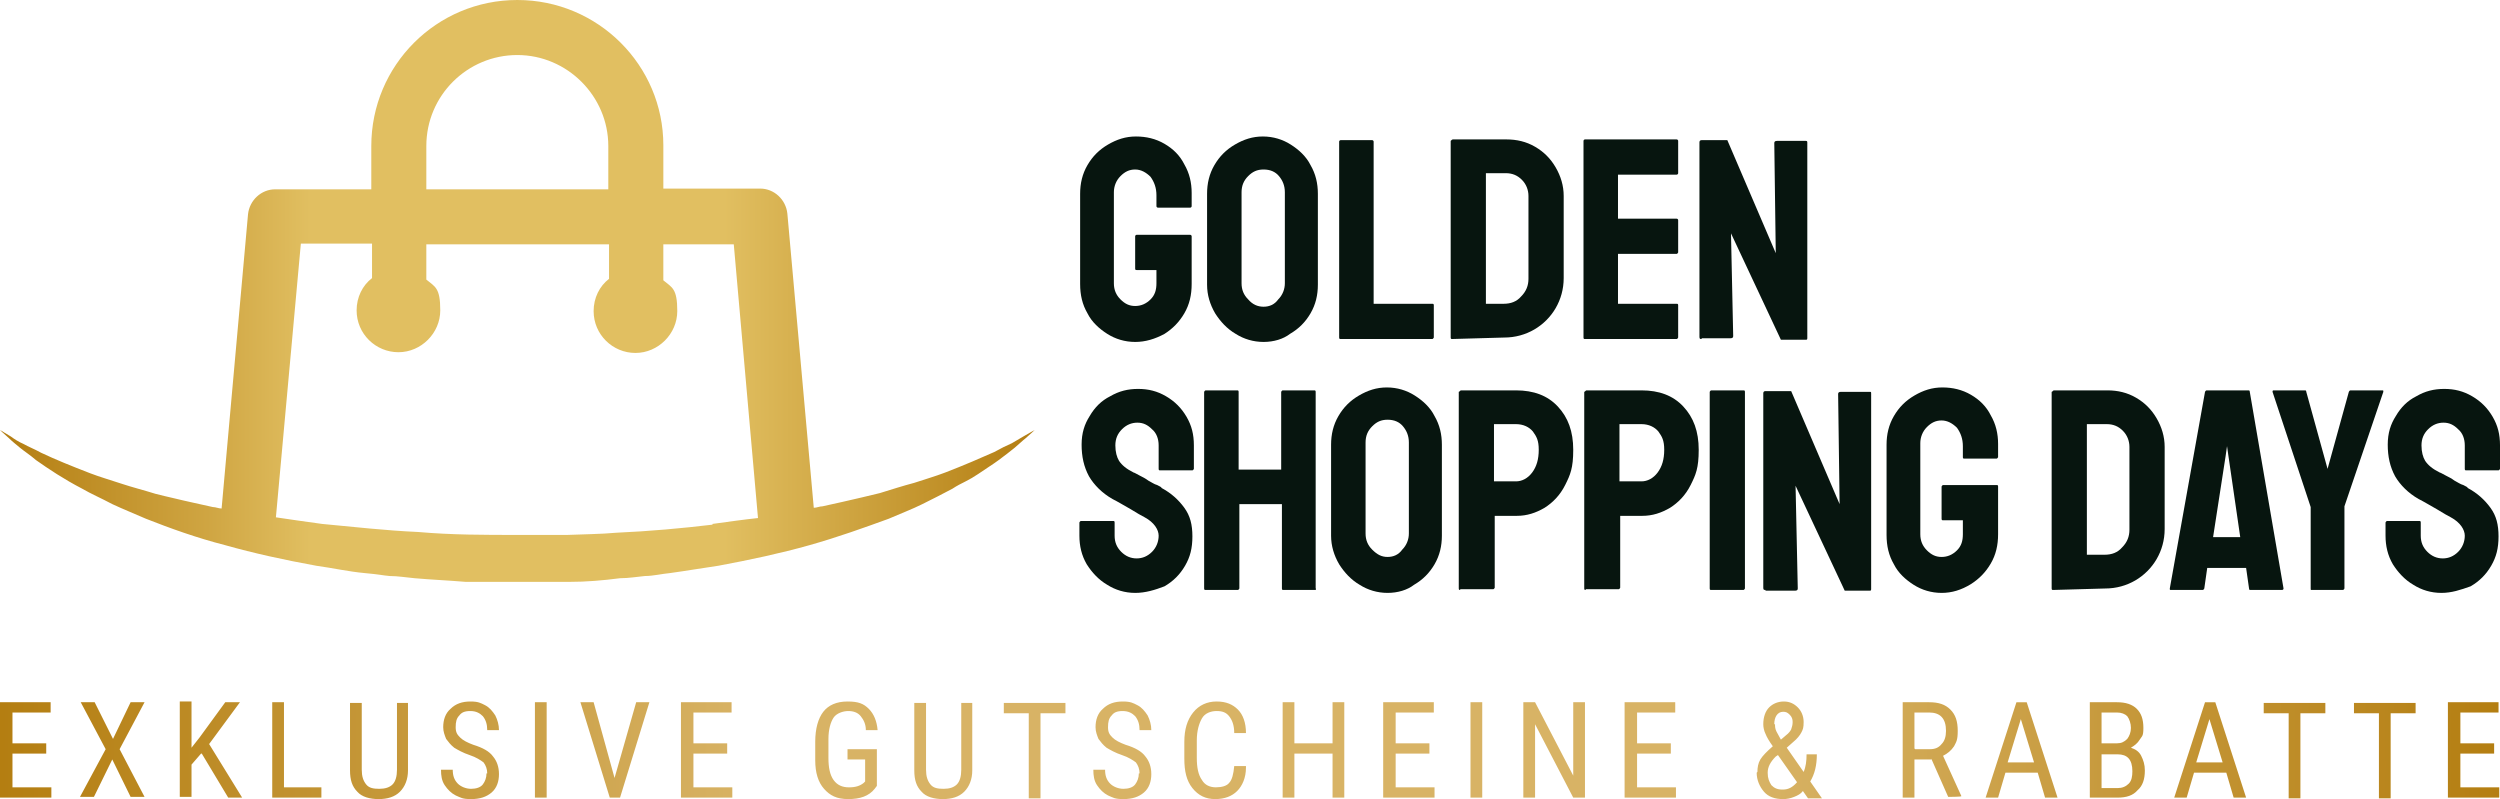 <svg xmlns="http://www.w3.org/2000/svg" xmlns:xlink="http://www.w3.org/1999/xlink" id="Ebene_1" viewBox="0 0 340.7 108.9"><defs><style>      .st0 {        fill: url(#Unbenannter_Verlauf_3);      }      .st1 {        fill: #07150f;      }      .st2 {        fill: url(#linear-gradient);      }    </style><linearGradient id="Unbenannter_Verlauf_3" data-name="Unbenannter Verlauf 3" x1="0" y1="61.8" x2="141" y2="61.8" gradientTransform="translate(0 101.5) scale(1 -1)" gradientUnits="userSpaceOnUse"><stop offset="0" stop-color="#b37d11"></stop><stop offset=".2" stop-color="#cfa542"></stop><stop offset=".3" stop-color="#e1bf61"></stop><stop offset=".5" stop-color="#e1bf61"></stop><stop offset=".7" stop-color="#e1bf61"></stop><stop offset="1" stop-color="#b37d11"></stop></linearGradient><linearGradient id="linear-gradient" x1="0" y1="102.2" x2="340.7" y2="102.2" gradientUnits="userSpaceOnUse"><stop offset="0" stop-color="#b47e11"></stop><stop offset=".2" stop-color="#ca9f45"></stop><stop offset=".3" stop-color="#d8b365"></stop><stop offset=".5" stop-color="#d8b365"></stop><stop offset=".7" stop-color="#d8b365"></stop><stop offset="1" stop-color="#b47e11"></stop></linearGradient></defs><g><path class="st1" d="M154.7,46.6c-1.4,0-2.7-.4-3.8-1.1-1.1-.7-2.1-1.6-2.7-2.8-.7-1.2-1-2.5-1-4v-12.3c0-1.4.3-2.7,1-3.9.7-1.2,1.6-2.1,2.8-2.8,1.2-.7,2.4-1.1,3.8-1.1s2.7.3,3.9,1,2.1,1.6,2.7,2.8c.7,1.2,1,2.5,1,3.9v1.8c0,.1-.1.2-.2.2h-4.4c-.1,0-.2-.1-.2-.2v-1.5c0-1-.3-1.8-.8-2.5-.6-.6-1.3-1-2.1-1s-1.4.3-2,.9-.9,1.4-.9,2.2v12.4c0,.9.3,1.6.9,2.2.6.6,1.2.9,2,.9s1.5-.3,2.1-.9c.6-.6.8-1.3.8-2.2v-1.8h-2.7c-.1,0-.2,0-.2-.2v-4.4c0-.1.1-.2.2-.2h7.3c.1,0,.2.1.2.2v6.5c0,1.5-.3,2.8-1,4s-1.6,2.1-2.7,2.8c-1.3.7-2.6,1.1-4,1.1Z"></path><path class="st1" d="M172.2,46.6c-1.4,0-2.7-.4-3.8-1.1-1.2-.7-2.1-1.7-2.8-2.8-.7-1.2-1.1-2.5-1.1-3.9v-12.4c0-1.4.3-2.7,1-3.9.7-1.2,1.6-2.1,2.8-2.8,1.2-.7,2.4-1.1,3.8-1.1s2.7.4,3.8,1.1,2.1,1.6,2.7,2.8c.7,1.2,1,2.5,1,3.9v12.4c0,1.4-.3,2.7-1,3.9s-1.6,2.1-2.8,2.8c-.9.7-2.2,1.1-3.6,1.1ZM172.2,41.8c.8,0,1.5-.3,2-1,.6-.6.9-1.4.9-2.2v-12.4c0-.9-.3-1.6-.8-2.2s-1.2-.9-2.1-.9-1.5.3-2.1.9-.9,1.3-.9,2.2v12.4c0,.9.3,1.6.9,2.2.6.7,1.3,1,2.1,1Z"></path><path class="st1" d="M182.7,46.2c-.1,0-.2,0-.2-.2v-26.7c0-.1.1-.2.2-.2h4.3c.1,0,.2.1.2.2v22.1h8c.1,0,.2,0,.2.2v4.4c0,0-.1.2-.2.2h-12.5Z"></path><path class="st1" d="M197.9,46.2c-.1,0-.2,0-.2-.2v-26.8c.1-.1.2-.2.3-.2h7.3c1.4,0,2.7.3,3.9,1s2.1,1.6,2.8,2.8c.7,1.2,1.1,2.5,1.1,3.9v11.2c0,1.5-.4,2.9-1.1,4.1-.7,1.2-1.7,2.2-2.9,2.9s-2.6,1.1-4.1,1.1l-7.1.2ZM202.5,41.4h2.4c1,0,1.8-.3,2.4-1,.7-.7,1-1.5,1-2.4v-11.3c0-.8-.3-1.6-.9-2.2-.6-.6-1.3-.9-2.2-.9h-2.7v17.8Z"></path><path class="st1" d="M216,46.2c-.1,0-.2,0-.2-.2v-26.8c0-.1.1-.2.2-.2h12.5c.1,0,.2.1.2.2v4.4c0,.1-.1.2-.2.2h-8v6h8c.1,0,.2.1.2.2v4.4c0,0-.1.2-.2.2h-8v6.8h8c.1,0,.2,0,.2.2v4.4c0,0-.1.2-.2.2,0,0-12.5,0-12.5,0Z"></path><path class="st1" d="M231.9,46.2c-.2,0-.3,0-.3-.3v-26.5c0-.2.1-.3.3-.3h3.5l6.6,15.4-.2-15c0-.2.1-.3.4-.3h3.9c.2,0,.2.1.2.3v26.6c0,.2-.1.2-.2.2h-3.4l-6.8-14.5.3,14c0,.2-.1.3-.4.3h-3.9q0,.1,0,.1Z"></path></g><g><path class="st1" d="M154.7,80.8c-1.4,0-2.7-.4-3.8-1.1-1.2-.7-2.1-1.7-2.8-2.8-.7-1.2-1-2.5-1-3.9v-1.8c0,0,.1-.2.2-.2h4.4c.1,0,.2,0,.2.2v1.8c0,.9.3,1.6.9,2.2.6.6,1.3.9,2.1.9s1.5-.3,2.1-.9.9-1.4.9-2.2-.6-1.8-1.9-2.5c-.4-.2-1.1-.6-1.9-1.1-.9-.5-1.7-1-2.5-1.4-1.4-.8-2.5-1.9-3.2-3.1-.7-1.3-1-2.7-1-4.3s.4-2.8,1.1-3.9c.7-1.2,1.6-2.1,2.8-2.7,1.2-.7,2.4-1,3.8-1s2.6.3,3.8,1,2.1,1.6,2.8,2.8,1,2.4,1,3.9v3.2c0,0-.1.2-.2.2h-4.4c-.1,0-.2,0-.2-.2v-3.2c0-.9-.3-1.7-.9-2.2-.6-.6-1.2-.9-2-.9s-1.5.3-2.1.9c-.6.6-.9,1.3-.9,2.2s.2,1.6.5,2.1c.4.6,1,1.1,2,1.6.1,0,.4.2.8.4.4.2.8.4,1.2.7.4.2.8.5,1.2.6.4.2.6.3.6.4,1.3.7,2.3,1.6,3.1,2.7s1.1,2.3,1.1,3.9-.3,2.8-1,4-1.6,2.1-2.8,2.8c-1.3.5-2.6.9-4,.9Z"></path><path class="st1" d="M164.3,80.4c-.1,0-.2,0-.2-.2v-26.8c0,0,.1-.2.2-.2h4.3c.1,0,.2,0,.2.2v10.6h5.8v-10.6c0,0,.1-.2.2-.2h4.3c.1,0,.2,0,.2.2v26.8c.1,0,0,.2,0,.2h-4.4c-.1,0-.2,0-.2-.2v-11.5h-5.8v11.5c0,0-.1.2-.2.2h-4.3Z"></path><path class="st1" d="M189.1,80.8c-1.4,0-2.7-.4-3.8-1.1-1.2-.7-2.1-1.7-2.8-2.8-.7-1.2-1.1-2.5-1.1-3.9v-12.4c0-1.4.3-2.7,1-3.9s1.6-2.1,2.8-2.8,2.4-1.1,3.8-1.1,2.7.4,3.8,1.1c1.1.7,2.1,1.6,2.7,2.8.7,1.2,1,2.5,1,3.9v12.4c0,1.4-.3,2.7-1,3.9-.7,1.2-1.6,2.1-2.8,2.8-.9.7-2.2,1.1-3.6,1.1ZM189.1,75.9c.8,0,1.5-.3,2-1,.6-.6.9-1.4.9-2.2v-12.4c0-.9-.3-1.6-.8-2.2-.5-.6-1.2-.9-2.1-.9s-1.5.3-2.1.9c-.6.6-.9,1.3-.9,2.2v12.4c0,.9.3,1.6.9,2.2.7.7,1.3,1,2.1,1Z"></path><path class="st1" d="M199,80.4c-.1,0-.2,0-.2-.2v-26.8c.1,0,.2-.2.3-.2h7.5c2.4,0,4.3.7,5.7,2.2s2.1,3.4,2.1,5.9-.4,3.4-1.1,4.8c-.7,1.4-1.7,2.4-2.8,3.1-1.2.7-2.4,1.1-3.8,1.1h-3v9.8c0,0-.1.2-.2.2h-4.5ZM203.6,65.6h3c.8,0,1.6-.4,2.2-1.2.6-.8.9-1.8.9-3.1s-.3-1.8-.8-2.5c-.5-.6-1.3-1-2.3-1h-3v7.8h0Z"></path><path class="st1" d="M216.1,80.4c-.1,0-.2,0-.2-.2v-26.8c.1,0,.2-.2.3-.2h7.5c2.4,0,4.3.7,5.7,2.2s2.1,3.4,2.1,5.9-.4,3.4-1.1,4.8c-.7,1.4-1.7,2.4-2.8,3.1-1.2.7-2.4,1.1-3.8,1.1h-3v9.8c0,0-.1.2-.2.2h-4.5ZM220.7,65.6h3c.8,0,1.6-.4,2.2-1.2.6-.8.9-1.8.9-3.1s-.3-1.8-.8-2.5c-.5-.6-1.3-1-2.3-1h-3v7.8h0Z"></path><path class="st1" d="M233.2,80.4c-.1,0-.2,0-.2-.2v-26.8c0,0,.1-.2.2-.2h4.4c.1,0,.2,0,.2.2v26.8c0,0-.1.2-.2.2,0,0-4.4,0-4.4,0Z"></path><path class="st1" d="M240.6,80.4c-.2,0-.3,0-.3-.3v-26.5c0-.2.1-.3.3-.3h3.5l6.6,15.4-.2-15c0-.2.1-.3.4-.3h3.9c.2,0,.2,0,.2.3v26.6c0,.2-.1.2-.2.2h-3.4l-6.7-14.3.3,14c0,.2-.1.3-.4.3h-4Z"></path><path class="st1" d="M264.6,80.8c-1.4,0-2.7-.4-3.8-1.1-1.1-.7-2.1-1.6-2.7-2.8-.7-1.2-1-2.5-1-4v-12.3c0-1.4.3-2.7,1-3.9s1.6-2.1,2.8-2.8c1.2-.7,2.4-1.1,3.8-1.1s2.7.3,3.9,1c1.2.7,2.1,1.6,2.7,2.8.7,1.2,1,2.5,1,3.9v1.8c0,0-.1.2-.2.2h-4.4c-.1,0-.2,0-.2-.2v-1.5c0-1-.3-1.8-.8-2.5-.6-.6-1.3-1-2.1-1s-1.4.3-2,.9c-.6.6-.9,1.4-.9,2.2v12.4c0,.9.3,1.6.9,2.2s1.2.9,2,.9,1.5-.3,2.1-.9.8-1.3.8-2.2v-1.9h-2.7c-.1,0-.2,0-.2-.2v-4.4c0,0,.1-.2.2-.2h7.3c.1,0,.2,0,.2.2v6.5c0,1.5-.3,2.8-1,4s-1.6,2.1-2.7,2.8c-1.3.8-2.6,1.2-4,1.2Z"></path><path class="st1" d="M279.8,80.4c-.1,0-.2,0-.2-.2v-26.8c.1,0,.2-.2.3-.2h7.3c1.4,0,2.7.3,3.9,1,1.2.7,2.1,1.6,2.8,2.8.7,1.2,1.1,2.5,1.1,3.9v11.2c0,1.5-.4,2.9-1.1,4.1s-1.7,2.2-2.9,2.9c-1.2.7-2.6,1.1-4.1,1.1l-7.1.2ZM284.4,75.6h2.4c1,0,1.8-.3,2.4-1,.7-.7,1-1.5,1-2.4v-11.3c0-.8-.3-1.6-.9-2.2-.6-.6-1.3-.9-2.2-.9h-2.7v17.8Z"></path><path class="st1" d="M295.7,80.2l4.8-26.8c0,0,.1-.2.2-.2h5.7c.1,0,.2,0,.2.2l4.6,26.8c0,0,0,.2-.2.2h-4.3c-.1,0-.2,0-.2-.2l-.4-2.8h-5.3l-.4,2.8c0,0-.1.2-.2.2h-4.3c-.2,0-.2,0-.2-.2ZM301.6,73.2h3.7l-1.6-11-.2-1.4-.2,1.4-1.7,11Z"></path><path class="st1" d="M315,80.4c-.1,0-.1,0-.1-.2v-11.1l-5.2-15.7c0,0,0-.2.1-.2h4.3c.1,0,.2,0,.2.2l2.9,10.5,2.9-10.5c0,0,.1-.2.2-.2h4.4c.1,0,.1,0,.1.2l-5.3,15.6v11.2c0,0-.1.2-.2.2h-4.3Z"></path><path class="st1" d="M332.7,80.8c-1.4,0-2.7-.4-3.8-1.1-1.2-.7-2.1-1.7-2.8-2.8-.7-1.2-1-2.5-1-3.9v-1.8c0,0,.1-.2.2-.2h4.4c.1,0,.2,0,.2.2v1.8c0,.9.3,1.6.9,2.2s1.3.9,2.1.9,1.5-.3,2.1-.9.9-1.4.9-2.2-.6-1.8-1.9-2.5c-.4-.2-1.1-.6-1.9-1.1-.9-.5-1.7-1-2.5-1.4-1.4-.8-2.5-1.9-3.2-3.1-.7-1.3-1-2.7-1-4.3s.4-2.8,1.1-3.9c.7-1.2,1.6-2.1,2.8-2.7,1.2-.7,2.4-1,3.8-1s2.6.3,3.8,1c1.2.7,2.1,1.6,2.8,2.8.7,1.2,1,2.4,1,3.9v3.2c0,0-.1.2-.2.2h-4.4c-.1,0-.2,0-.2-.2v-3.2c0-.9-.3-1.7-.9-2.2-.6-.6-1.2-.9-2-.9s-1.5.3-2.1.9c-.6.6-.9,1.3-.9,2.2s.2,1.6.5,2.1c.4.6,1,1.1,2,1.6.1,0,.4.2.8.4s.8.4,1.2.7c.4.2.8.5,1.2.6.4.2.6.3.6.4,1.3.7,2.3,1.6,3.1,2.7.8,1.1,1.1,2.3,1.1,3.9s-.3,2.8-1,4-1.6,2.1-2.8,2.8c-1.4.5-2.6.9-4,.9Z"></path></g><path class="st0" d="M139.6,59.4c-.5.3-1,.6-1.7,1-.7.3-1.5.7-2.4,1.2-1.8.8-4.1,1.8-6.7,2.8-1.3.5-2.7.9-4.2,1.4-1.5.4-3.1.9-4.7,1.4-.8.2-1.7.4-2.5.6-.9.2-1.7.4-2.6.6s-1.8.4-2.7.6c-.4,0-.8.2-1.2.2l-3.6-40.1c-.2-1.9-1.8-3.4-3.7-3.4h-13.2v-5.9c0-10.9-8.9-19.8-19.9-19.8s-19.9,8.9-19.9,19.9v5.9h-13.1c-1.9,0-3.5,1.5-3.7,3.4l-3.6,40.1c-.4,0-.8-.2-1.2-.2-.9-.2-1.8-.4-2.7-.6-.9-.2-1.8-.4-2.6-.6-.9-.2-1.7-.4-2.5-.6-1.6-.5-3.2-.9-4.7-1.4s-2.9-.9-4.2-1.4c-2.6-1-4.8-1.9-6.7-2.8-.9-.5-1.7-.8-2.4-1.2-.7-.3-1.3-.7-1.7-1-1-.6-1.5-.9-1.5-.9,0,0,.4.4,1.2,1.1.4.4.9.8,1.5,1.3s1.4,1,2.2,1.7c1.7,1.2,3.8,2.6,6.3,3.9,1.2.7,2.6,1.3,4.1,2.1,1.5.7,3,1.3,4.6,2,3.3,1.3,6.9,2.6,10.8,3.6,3.9,1.1,8,2,12.4,2.8,2.2.3,4.4.8,6.6,1s2.3.3,3.4.4c1.1,0,2.3.2,3.4.3,2.3.2,4.6.3,7,.5,1.2,0,2.3,0,3.5,0h3.6c2.3,0,4.6,0,6.9,0,2.4,0,4.7-.2,7-.5,1.2,0,2.3-.2,3.4-.3,1.1,0,2.3-.3,3.4-.4,2.2-.3,4.5-.7,6.6-1,4.3-.8,8.5-1.7,12.4-2.8,3.9-1.1,7.5-2.4,10.8-3.6,1.6-.7,3.2-1.3,4.6-2s2.8-1.4,4.1-2.1c.6-.4,1.2-.7,1.8-1s1.1-.6,1.7-1c1-.7,2-1.3,2.8-1.9.8-.6,1.6-1.2,2.2-1.7.6-.5,1.1-1,1.5-1.3.8-.7,1.2-1.1,1.2-1.1,0,0-.5.3-1.4.8ZM58.1,19.9c0-6.9,5.6-12.4,12.4-12.4s12.4,5.6,12.4,12.4v5.9h-24.8v-5.9ZM97.1,71.5c-4.2.5-8.6.9-13.1,1.1-2.2.2-4.5.2-6.7.3-2.2,0-4.5,0-6.8,0-4.4,0-9,0-13.5-.4-4.5-.2-8.8-.7-13.1-1.1-2.2-.3-4.3-.6-6.3-.9l3.4-37.3h9.7v4.7c-1.3,1-2.1,2.6-2.1,4.4,0,3.2,2.6,5.7,5.7,5.7s5.7-2.6,5.7-5.7-.7-3.2-1.9-4.2v-4.8h24.9v4.7c-1.3,1-2.1,2.6-2.1,4.4,0,3.2,2.6,5.7,5.7,5.7s5.7-2.6,5.7-5.7-.7-3.2-1.9-4.2v-4.9h9.6l3.3,37.3c-1.9.2-4,.5-6.2.8Z"></path><path class="st2" d="M6.3,102.7H1.7v4.6h5.3v1.4H0v-13h6.9v1.4H1.7v4.2h4.6v1.4ZM15.4,100.7l2.4-5h1.9l-3.4,6.4,3.4,6.5h-1.9l-2.5-5.1-2.5,5.1h-1.9l3.5-6.5-3.4-6.4h1.9l2.5,5ZM27.4,102.7l-1.3,1.5v4.4h-1.6v-13h1.6v6.3l1.1-1.4,3.5-4.8h2l-4.2,5.7,4.5,7.3h-1.9l-3.6-6ZM38.7,107.3h5.1v1.4h-6.7v-13h1.6v11.6ZM55.6,95.8v9.2c0,1.2-.4,2.2-1.1,2.9-.7.7-1.7,1-2.9,1s-2.3-.3-2.9-1c-.7-.7-1-1.6-1-2.9v-9.2h1.6v9.1c0,.9.2,1.5.6,2s1,.6,1.8.6,1.4-.2,1.8-.6.6-1.1.6-2v-9.1h1.6ZM66.4,105.4c0-.6-.2-1.1-.5-1.5-.4-.3-1-.7-1.9-1-.9-.3-1.6-.7-2.1-1-.5-.4-.8-.8-1.1-1.2-.2-.5-.4-1-.4-1.6,0-1,.3-1.9,1-2.5.7-.7,1.6-1,2.7-1s1.4.2,2,.5,1,.8,1.4,1.4c.3.6.5,1.3.5,2h-1.6c0-.8-.2-1.4-.6-1.9-.4-.4-.9-.7-1.7-.7s-1.2.2-1.5.6c-.4.4-.5.9-.5,1.6s.2,1,.6,1.4,1,.7,1.8,1c1.3.4,2.2.9,2.7,1.6.5.6.8,1.4.8,2.4s-.3,1.9-1,2.5-1.6.9-2.8.9-1.4-.2-2.1-.5c-.6-.3-1.1-.8-1.5-1.4-.4-.6-.5-1.3-.5-2.1h1.6c0,.8.2,1.4.7,1.9.4.4,1.1.7,1.8.7s1.3-.2,1.6-.6.5-.9.5-1.5ZM74.5,108.7h-1.6v-13h1.6v13ZM83.7,106.2l3-10.5h1.8l-4,13h-1.4l-4-13h1.8l2.9,10.5ZM99.1,102.7h-4.6v4.6h5.3v1.4h-7v-13h6.9v1.4h-5.2v4.2h4.6v1.4ZM119.5,107.1l-.3.4c-.8,1-2,1.4-3.6,1.4s-2.5-.5-3.3-1.4c-.8-.9-1.2-2.2-1.2-3.9v-2.5c0-1.8.4-3.2,1.1-4.1.7-.9,1.8-1.4,3.3-1.4s2.2.3,2.9,1c.7.7,1.1,1.7,1.2,2.9h-1.6c0-.8-.3-1.4-.7-1.9-.4-.5-1-.7-1.7-.7s-1.6.3-2,.9c-.4.6-.7,1.6-.7,2.9v2.6c0,1.3.2,2.3.7,3,.5.7,1.2,1,2.1,1s1.5-.2,2-.6l.2-.2v-3h-2.4v-1.4h4v4.8ZM132.5,95.8v9.2c0,1.2-.4,2.2-1.1,2.9-.7.7-1.7,1-2.9,1s-2.3-.3-2.9-1c-.7-.7-1-1.6-1-2.9v-9.2h1.6v9.1c0,.9.2,1.5.6,2s1,.6,1.8.6,1.4-.2,1.8-.6.6-1.1.6-2v-9.1h1.6ZM145.2,97.2h-3.4v11.6h-1.6v-11.6h-3.4v-1.4h8.4v1.4ZM155.3,105.4c0-.6-.2-1.1-.5-1.5-.4-.3-1-.7-1.9-1-.9-.3-1.6-.7-2.1-1-.5-.4-.8-.8-1.1-1.2-.2-.5-.4-1-.4-1.6,0-1,.3-1.9,1-2.5.7-.7,1.6-1,2.7-1s1.4.2,2,.5,1,.8,1.4,1.4c.3.6.5,1.3.5,2h-1.6c0-.8-.2-1.4-.6-1.9-.4-.4-.9-.7-1.7-.7s-1.2.2-1.5.6c-.4.4-.5.9-.5,1.6s.2,1,.6,1.4,1,.7,1.8,1c1.3.4,2.2.9,2.7,1.6.5.6.8,1.4.8,2.4s-.3,1.9-1,2.5-1.6.9-2.8.9-1.4-.2-2.1-.5c-.6-.3-1.1-.8-1.5-1.4-.4-.6-.5-1.3-.5-2.1h1.6c0,.8.2,1.4.7,1.9.4.4,1.1.7,1.8.7s1.3-.2,1.6-.6.5-.9.5-1.5ZM169.8,104.6c0,1.4-.5,2.5-1.2,3.2-.7.7-1.7,1.1-3,1.1s-2.3-.5-3.1-1.5c-.8-1-1.1-2.3-1.1-4v-2.3c0-1.7.4-3,1.2-4,.8-1,1.9-1.5,3.2-1.5s2.2.4,2.9,1.1,1.1,1.8,1.1,3.2h-1.6c0-1.1-.3-1.8-.7-2.3s-.9-.7-1.7-.7-1.6.3-2,1-.7,1.7-.7,3v2.4c0,1.3.2,2.3.7,3,.4.7,1.1,1,1.9,1s1.5-.2,1.8-.6c.4-.4.6-1.2.7-2.3h1.6ZM183.2,108.7h-1.6v-6h-5.2v6h-1.6v-13h1.6v5.6h5.2v-5.6h1.6v13ZM194.8,102.7h-4.6v4.6h5.3v1.4h-7v-13h6.9v1.4h-5.2v4.2h4.6v1.4ZM202,108.7h-1.6v-13h1.6v13ZM216,108.7h-1.6l-5.2-10v10h-1.6v-13h1.6l5.2,10v-10h1.6v13ZM227.7,102.7h-4.6v4.6h5.3v1.4h-7v-13h6.9v1.4h-5.2v4.2h4.6v1.4ZM239.5,105.2c0-.6.1-1.2.4-1.7.3-.5.9-1.1,1.7-1.8-.5-.7-.8-1.2-1-1.7-.2-.4-.3-.9-.3-1.3,0-1,.3-1.8.8-2.3s1.2-.8,2-.8,1.4.3,1.9.8c.5.5.8,1.2.8,2s-.1,1-.3,1.4c-.2.4-.6.9-1.1,1.3l-.9.8,2.3,3.3c.3-.7.4-1.5.4-2.4h1.4c0,1.5-.3,2.7-.9,3.7l1.6,2.3h-1.9l-.7-1c-.3.4-.7.6-1.2.8-.5.2-1,.3-1.5.3-1.1,0-2-.3-2.6-1-.6-.7-1-1.6-1-2.6ZM243,107.6c.7,0,1.3-.3,1.9-1l-2.6-3.7-.3.2c-.7.7-1.1,1.4-1.1,2.2s.2,1.2.5,1.7c.4.4.8.6,1.5.6ZM241.9,98.7c0,.3,0,.6.2,1s.4.7.6,1.1l.7-.6c.4-.3.6-.6.7-.8.1-.3.2-.6.2-1s-.1-.7-.4-1-.5-.4-.9-.4-.7.2-.9.5-.3.7-.3,1.2ZM263.2,103.5h-2.3v5.2h-1.6v-13h3.6c1.3,0,2.2.3,2.9,1,.7.7,1,1.6,1,2.9s-.2,1.5-.5,2.1c-.4.6-.9,1-1.5,1.3l2.5,5.5h0c0,.1-1.8.1-1.8.1l-2.3-5.2ZM261,102.1h2c.7,0,1.2-.2,1.6-.7.4-.4.6-1,.6-1.8,0-1.7-.8-2.5-2.3-2.5h-2v4.9ZM277.7,105.3h-4.4l-1,3.4h-1.7l4.2-13h1.4l4.2,13h-1.7l-1-3.4ZM273.7,103.9h3.5l-1.8-5.9-1.8,5.9ZM284.8,108.7v-13h3.7c1.2,0,2.1.3,2.7.9.6.6.9,1.4.9,2.6s-.2,1.1-.5,1.6c-.3.5-.7.8-1.2,1.1.6.2,1.1.5,1.4,1.1.3.6.5,1.2.5,2,0,1.2-.3,2.1-1,2.7-.6.7-1.5,1-2.7,1h-3.8ZM286.4,101.3h2.1c.6,0,1-.2,1.4-.6.3-.4.5-.9.5-1.5s-.2-1.2-.5-1.6c-.3-.3-.8-.5-1.4-.5h-2.1v4.1ZM286.4,102.7v4.7h2.2c.6,0,1.1-.2,1.5-.6.4-.4.5-1,.5-1.7,0-1.6-.7-2.3-2-2.3h-2.3ZM303.4,105.3h-4.4l-1,3.4h-1.7l4.2-13h1.4l4.2,13h-1.7l-1-3.4ZM299.4,103.9h3.5l-1.8-5.9-1.8,5.9ZM316.9,97.2h-3.4v11.6h-1.6v-11.6h-3.4v-1.4h8.4v1.4ZM329.2,97.2h-3.4v11.6h-1.6v-11.6h-3.4v-1.4h8.4v1.4ZM339.9,102.7h-4.6v4.6h5.3v1.4h-7v-13h6.9v1.4h-5.2v4.2h4.6v1.4Z"></path></svg>